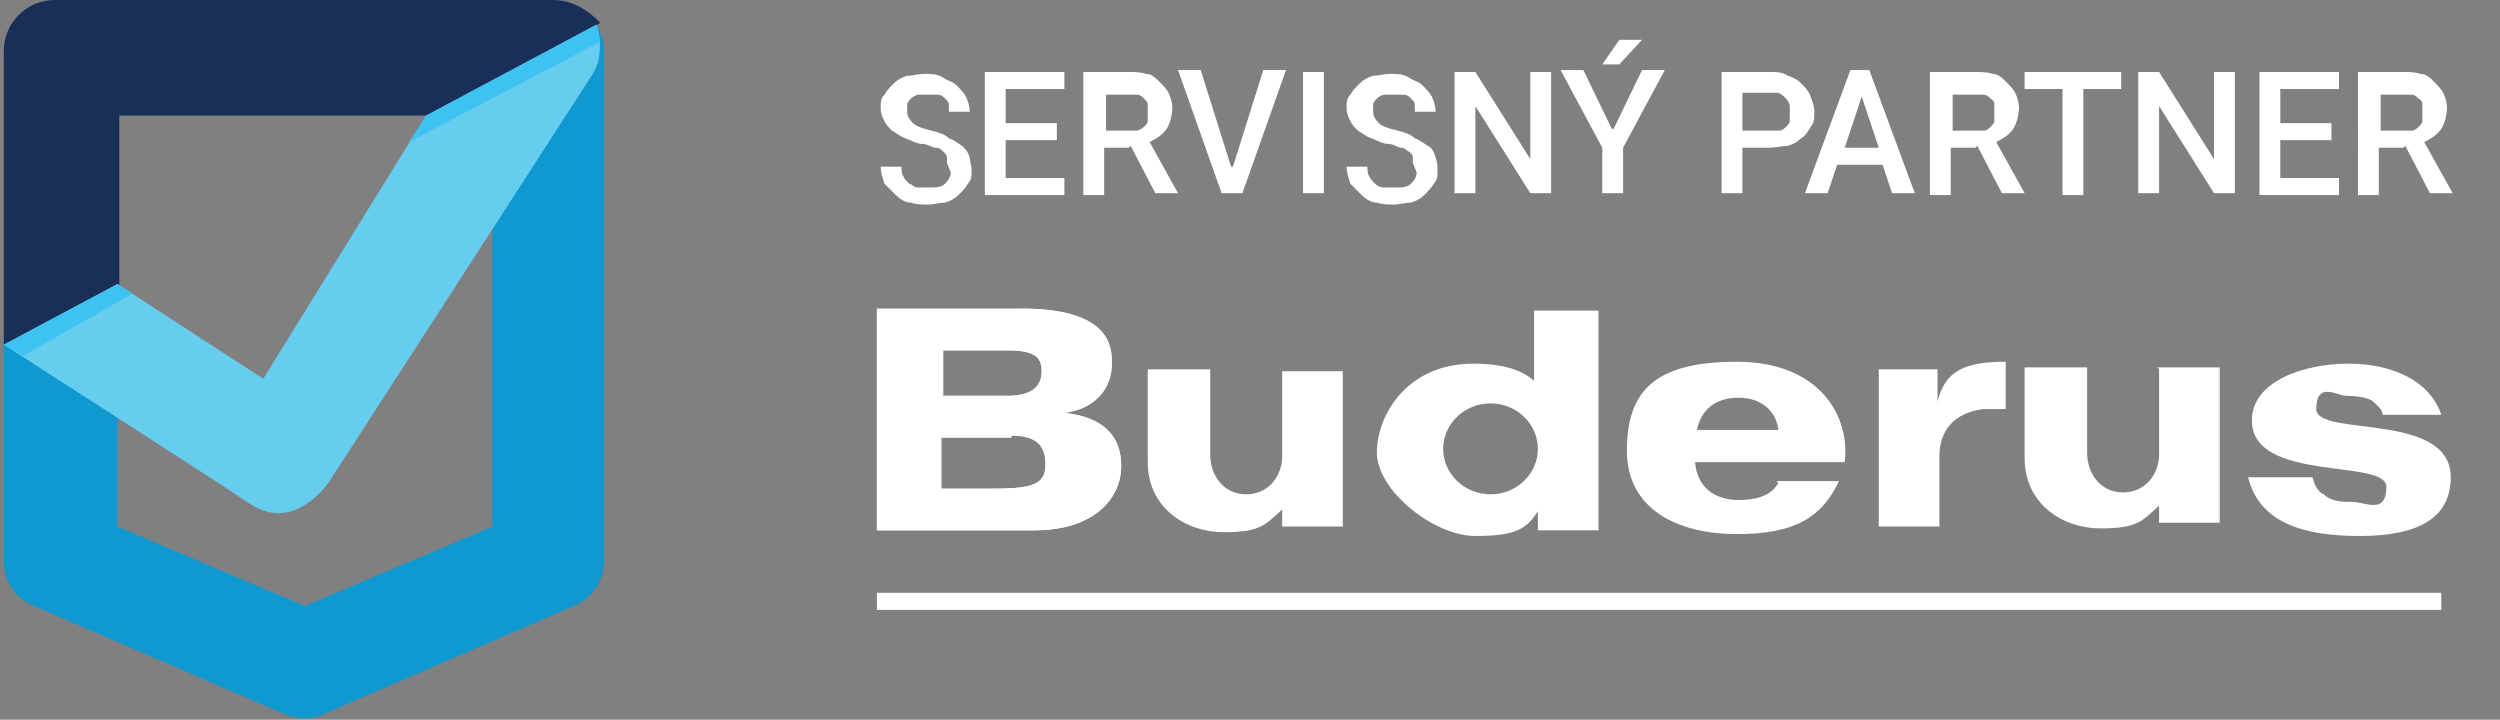 <svg xmlns="http://www.w3.org/2000/svg" id="Layer_1" data-name="Layer 1" viewBox="0 0 132 38"><rect x="0" y="0" width="132" height="38" fill="#808080" stroke="none"/><defs><style>      .cls-1 {        fill: #67cdef;      }      .cls-1, .cls-2, .cls-3, .cls-4, .cls-5 {        stroke-width: 0px;      }      .cls-2 {        fill: #3ec2f1;      }      .cls-3 {        fill: #1098d0;      }      .cls-4 {        fill: #182f57;      }      .cls-5 {        fill: #fff;      }    </style></defs><g><path class="cls-3" d="M31.5,1.3c-.2.3-.4.6-.6.9-.5.9-1.4,1.6-2.4,1.9-.3,1.2-1,2.3-2.2,2.9-.1,0-.2,0-.3.2v20.6l-9.9,4.2-9.9-4.2v-9.6c-2,0-4,0-6,0v11.4c0,1.1.6,2,1.6,2.4l13.2,5.7c.7.3,1.5.3,2.1,0l13.2-5.7c1-.4,1.6-1.4,1.6-2.4V2.7c0-.5-.2-1-.4-1.4Z"></path><path class="cls-4" d="M.4,18.2c.5,0,.9,0,1.4.1.5,0,1,0,1.6,0,1,0,1.9,0,2.9,0V6.1h19.7v.8s0,0,.1-.1c.6-.6,1.3-1.1,1.9-1.6,1.2-1,2.5-1.9,3.5-3.1,0-.2,0-.4,0-.6,0-.1,0-.2.2-.3C31,.5,30.2,0,29.2,0H2.9C1.4,0,.2,1.2.2,2.7v15.5c0,0,.1,0,.2,0Z"></path><path class="cls-1" d="M.2,18.2l6-3.2,7.7,5,8.6-13.9L31.5,1.3s.5,1.5-.2,2.6-13.9,21.5-13.9,21.5c0,0-1.8,2.8-4.2,1.2S.2,18.2.2,18.2Z"></path><polygon class="cls-2" points="7 15.5 1.2 18.8 .2 18.2 6.2 15 7 15.5"></polygon><path class="cls-2" d="M31.7,2.2l-10.1,5.3.9-1.4L31.5,1.3s.1.3.2.9Z"></path></g><g><path class="cls-5" d="M102.4,27.8v-3.7c0-1.4.8-2.3,2.3-2.5.6,0,.9,0,1.2,0v-2.5c-2.2,0-3.2.5-3.6,2.1h0v-1.7h-3.1v8.3h3.3Z"></path><path class="cls-5" d="M118.7,25.2c.6,2.4,2.9,3.1,5.9,3.1s4.8-.9,4.8-3.1c0-3.5-7.1-2.1-7.1-3.6s1.1-.7,1.6-.7c.5,0,1.2.1,1.4.3.2.2.5.4.5.7h3.1c-.6-1.8-2.6-2.7-4.9-2.7s-5.1.9-5.1,3c0,3.3,7.1,2,7.1,3.5s-1.1.8-1.8.8c-.5,0-1.1,0-1.5-.4-.3-.1-.5-.5-.6-.9h-3.3Z"></path><path class="cls-5" d="M89.6,22.7c.2-1,.9-1.7,2.2-1.7s2,.8,2.1,1.7h-4.3ZM93.9,25.5c-.4.7-1.2.9-2.1.9-1.3,0-2.2-.7-2.3-2h7.9c.3-2.4-1.3-5.3-5.7-5.3s-5.8,1.6-5.8,4.7,2.7,4.4,5.8,4.4,4.5-.9,5.4-2.8h-3.3Z"></path><path class="cls-5" d="M67.7,19.6v4.5c0,1-.7,2-1.9,2s-1.9-1-1.9-2.1v-4.5h-3.3v4.9c0,2.4,2,3.7,4,3.7s2.2-.4,3.1-1.2h0v.9h3.2v-8.2h-3.3Z"></path><path class="cls-5" d="M114,19.5v4.5c0,1-.7,2-1.9,2s-1.9-1-1.9-2.1v-4.5h-3.3s0,4.8,0,4.8c0,2.4,2,3.7,4,3.7s2.2-.4,3.1-1.2h0v.9h3.2v-8.2h-3.3Z"></path><rect class="cls-5" x="46.3" y="31.3" width="82.6" height=".9"></rect><path class="cls-5" d="M46.3,28h8.3c3.2,0,4.6-1.7,4.6-3.4s-1.1-2.6-3-2.8h0c1.6-.2,2.6-1.3,2.5-2.8,0-1.1-.6-2.8-5.1-2.7h-7.3v11.7h0ZM53.2,18.5c1.5,0,1.8.4,1.8,1.1s-.4,1.3-1.8,1.3h-3.4v-2.4h3.4ZM53.4,23c1.3,0,1.8.5,1.8,1.5s-.5,1.3-2.7,1.3h-2.8v-2.7h3.7Z"></path><path class="cls-5" d="M46.3,28h8.3c3.2,0,4.6-1.7,4.6-3.4s-1.1-2.6-3-2.8h0c1.6-.2,2.6-1.3,2.5-2.8,0-1.1-.6-2.8-5.1-2.7h-7.3v11.7h0ZM53.2,18.5c1.5,0,1.8.4,1.8,1.1s-.4,1.3-1.8,1.3h-3.4v-2.4h3.4ZM53.4,23c1.3,0,1.8.5,1.8,1.5s-.5,1.3-2.7,1.3h-2.8v-2.7h3.7Z"></path><path class="cls-5" d="M76.2,23.7c0-1.3,1.1-2.4,2.5-2.4s2.5,1.1,2.5,2.4-1.1,2.4-2.5,2.4c-1.4,0-2.5-1.1-2.5-2.4M81.1,20.2c-.8-.8-2.1-1-3.3-1-3.5,0-5.1,2.7-5.1,4.7s3,4.4,5.2,4.4,2.7-.4,3.3-1.3h0v1h3.2v-11.6h-3.4v3.8Z"></path></g><g><path class="cls-5" d="M50,8.6c0-.1,0-.2,0-.3,0-.1-.1-.2-.2-.3s-.2-.2-.4-.2c-.2,0-.4-.2-.7-.2-.3,0-.6-.2-.9-.3s-.5-.3-.7-.4c-.2-.2-.3-.3-.4-.5s-.2-.4-.2-.7,0-.5.2-.7c.1-.2.3-.4.5-.6s.4-.3.7-.4c.3,0,.6-.1.9-.1s.7,0,1,.2.5.2.7.4c.2.2.4.4.5.6.1.2.2.5.2.8h-1.1c0-.2,0-.3,0-.4,0-.1-.1-.2-.2-.3s-.2-.2-.4-.2-.3,0-.5,0-.4,0-.5,0-.3.1-.4.2c0,0-.2.2-.2.3,0,.1,0,.2,0,.4,0,.2.1.4.3.6.2.2.6.3,1,.4.4.1.7.2.9.4.3.1.5.3.7.4.2.2.3.3.4.6,0,.2.1.4.1.7s0,.5-.2.7c-.1.2-.3.4-.5.6s-.4.3-.7.4c-.3,0-.6.1-.9.1s-.6,0-.9-.1c-.3,0-.6-.2-.8-.4-.2-.2-.4-.4-.6-.6-.1-.3-.2-.6-.2-.9h1.1c0,.2,0,.4.1.5,0,.1.2.3.3.4.1,0,.3.2.4.2.2,0,.4,0,.6,0,.4,0,.7,0,.9-.2s.3-.4.3-.6Z"></path><path class="cls-5" d="M55.8,7.4h-2.7v2h3.1v.9h-4.2V3.8h4.2v.9h-3.1v1.8h2.7v.9Z"></path><path class="cls-5" d="M59.6,7.8h-1.3v2.5h-1.1V3.8h2.3c.4,0,.7,0,1,.1.3,0,.5.2.7.4s.4.4.5.6.2.5.2.8-.1.8-.3,1.1-.5.5-.9.7l1.5,2.7h0c0,0-1.2,0-1.2,0l-1.3-2.5ZM58.3,6.9h1.2c.2,0,.4,0,.5,0s.3-.1.4-.2.2-.2.2-.3c0-.1,0-.3,0-.4s0-.3,0-.5c0-.1-.1-.2-.2-.3s-.2-.2-.4-.2-.3,0-.5,0h-1.1v2.2Z"></path><path class="cls-5" d="M65.1,8.8l1.6-5.1h1.2l-2.3,6.5h-1.1l-2.3-6.5h1.2l1.6,5.1Z"></path><path class="cls-5" d="M69.9,10.2h-1.1V3.8h1.1v6.5Z"></path><path class="cls-5" d="M74.6,8.6c0-.1,0-.2,0-.3s-.1-.2-.2-.3c-.1,0-.2-.2-.4-.2-.2,0-.4-.2-.7-.2-.3,0-.6-.2-.9-.3-.3-.1-.5-.3-.7-.4-.2-.2-.3-.3-.4-.5s-.2-.4-.2-.7,0-.5.2-.7c.1-.2.3-.4.5-.6s.4-.3.7-.4c.3,0,.6-.1.9-.1s.7,0,1,.2.5.2.7.4c.2.2.4.4.5.6.1.2.2.5.2.8h-1.1c0-.2,0-.3,0-.4,0-.1-.1-.2-.2-.3s-.2-.2-.4-.2c-.2,0-.3,0-.5,0s-.4,0-.5,0c-.1,0-.3.1-.4.2,0,0-.2.2-.2.3,0,.1,0,.2,0,.4,0,.2.1.4.3.6.2.2.6.3,1,.4.4.1.7.2.9.4.3.1.5.3.7.4s.3.3.4.6.1.4.1.7,0,.5-.2.7c-.1.2-.3.4-.5.6-.2.2-.4.3-.7.4-.3,0-.6.1-.9.1s-.6,0-.9-.1c-.3,0-.6-.2-.8-.4-.2-.2-.4-.4-.6-.6-.1-.3-.2-.6-.2-.9h1.1c0,.2,0,.4.1.5,0,.1.2.3.3.4s.3.2.4.2.4,0,.6,0c.4,0,.7,0,.9-.2.2-.2.3-.4.3-.6Z"></path><path class="cls-5" d="M81.9,10.2h-1.1l-2.9-4.6v4.6h-1.1V3.8h1.1l2.9,4.6V3.8h1.1v6.5Z"></path><path class="cls-5" d="M85.2,6.8l1.5-3.1h1.2l-2.2,4.1v2.4h-1.1v-2.4l-2.2-4.1h1.2l1.5,3.1ZM85.5,2.1h1.2l-1.2,1.3h-.9l.9-1.3Z"></path><path class="cls-5" d="M92,7.8v2.4h-1.1V3.8h2.5c.4,0,.7,0,1,.2.3.1.5.2.7.4.2.2.4.4.5.7.1.3.2.5.2.8s0,.6-.2.8c-.1.2-.3.5-.5.6-.2.2-.4.3-.7.4-.3,0-.6.1-1,.1h-1.3ZM92,6.9h1.3c.2,0,.4,0,.6,0,.2,0,.3-.1.4-.2s.2-.2.2-.3c0-.1,0-.3,0-.4s0-.3,0-.4-.1-.3-.2-.4-.2-.2-.4-.3c-.2,0-.3,0-.6,0h-1.3v2.3Z"></path><path class="cls-5" d="M99.5,8.7h-2.5l-.5,1.5h-1.2l2.4-6.5h1l2.4,6.5h-1.2l-.5-1.5ZM97.3,7.8h1.9l-.9-2.7-.9,2.7Z"></path><path class="cls-5" d="M104.3,7.8h-1.3v2.5h-1.1V3.8h2.3c.4,0,.7,0,1,.1.3,0,.5.2.7.4.2.2.4.4.5.6s.2.5.2.8-.1.8-.3,1.1c-.2.3-.5.5-.9.7l1.5,2.7h0c0,0-1.2,0-1.2,0l-1.3-2.5ZM103,6.9h1.2c.2,0,.4,0,.5,0,.2,0,.3-.1.4-.2s.2-.2.2-.3c0-.1,0-.3,0-.4s0-.3,0-.5-.1-.2-.2-.3-.2-.2-.4-.2-.3,0-.5,0h-1.1v2.2Z"></path><path class="cls-5" d="M112,4.7h-2v5.6h-1.1v-5.6h-2v-.9h5.1v.9Z"></path><path class="cls-5" d="M118,10.2h-1.1l-2.9-4.6v4.6h-1.1V3.8h1.1l2.9,4.6V3.8h1.1v6.5Z"></path><path class="cls-5" d="M123.1,7.4h-2.7v2h3.1v.9h-4.2V3.8h4.2v.9h-3.1v1.8h2.7v.9Z"></path><path class="cls-5" d="M126.9,7.8h-1.3v2.5h-1.1V3.8h2.3c.4,0,.7,0,1,.1.3,0,.5.2.7.4.2.2.4.4.5.6s.2.5.2.8-.1.8-.3,1.1c-.2.3-.5.5-.9.7l1.5,2.7h0c0,0-1.2,0-1.2,0l-1.3-2.5ZM125.6,6.9h1.2c.2,0,.4,0,.5,0,.2,0,.3-.1.4-.2s.2-.2.2-.3c0-.1,0-.3,0-.4s0-.3,0-.5-.1-.2-.2-.3-.2-.2-.4-.2-.3,0-.5,0h-1.1v2.2Z"></path></g></svg>